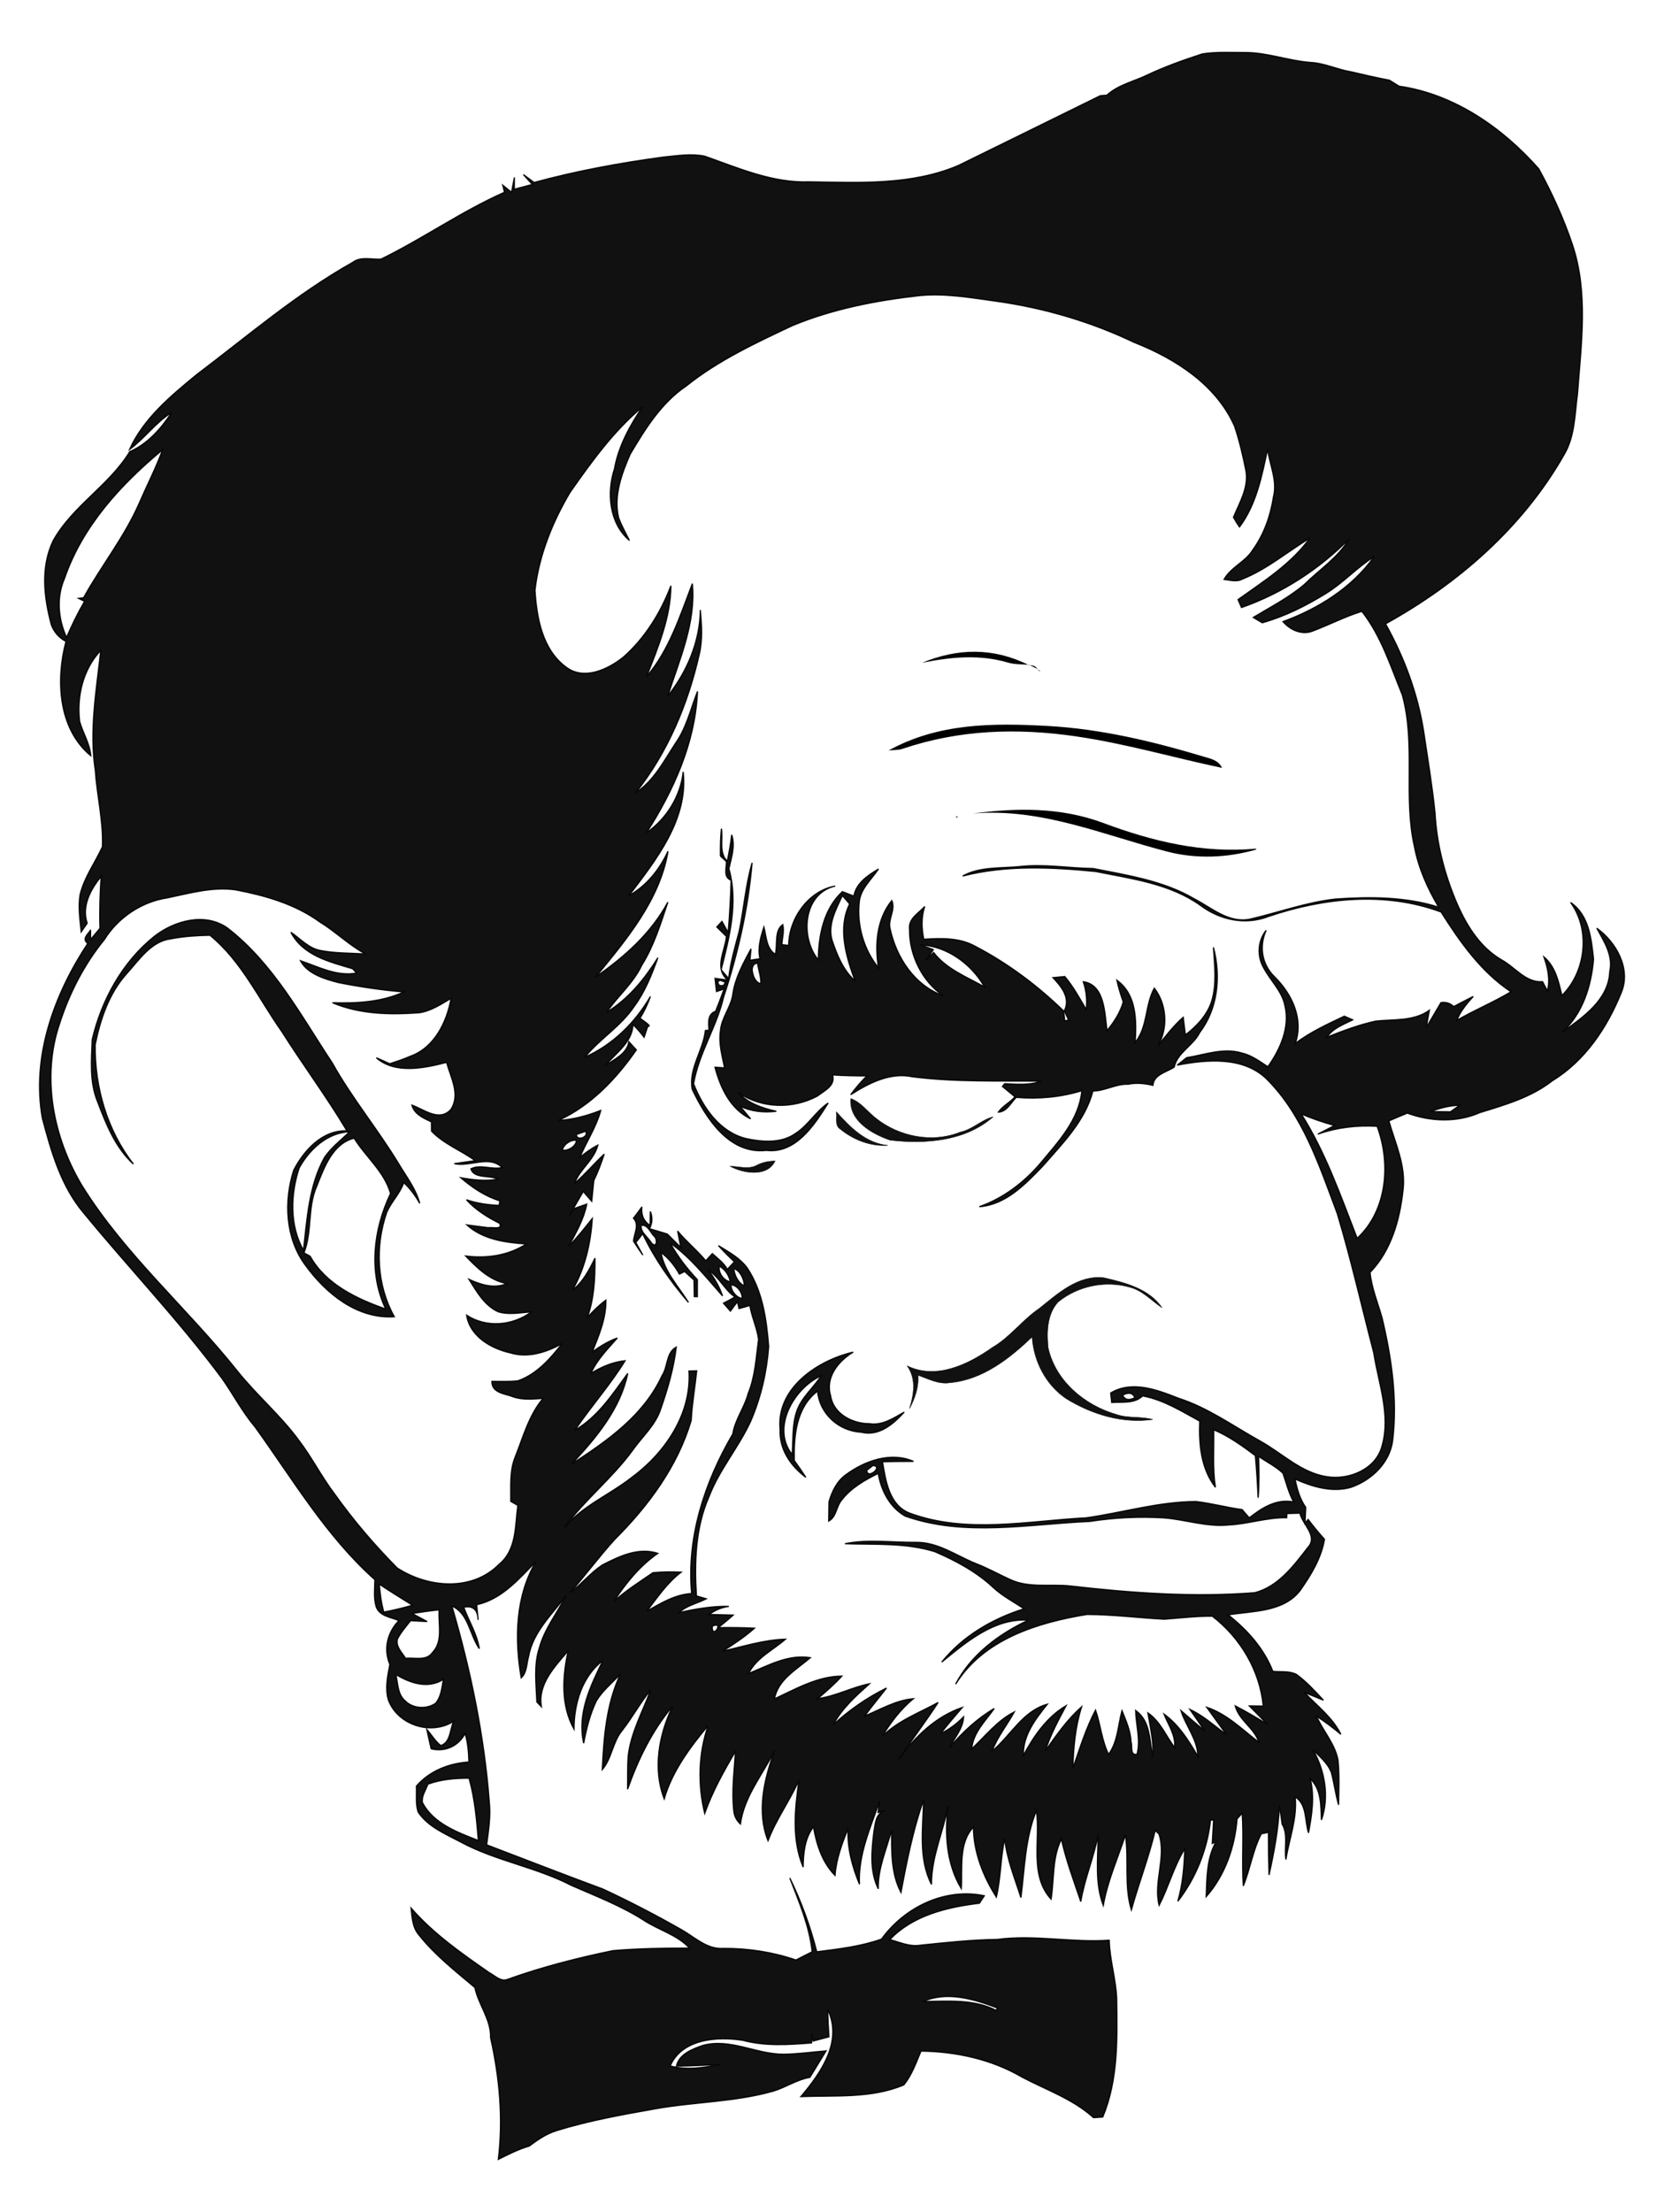 <?xml version="1.0" encoding="UTF-8"?>
<!DOCTYPE svg  PUBLIC '-//W3C//DTD SVG 1.1//EN'  'http://www.w3.org/Graphics/SVG/1.1/DTD/svg11.dtd'>
<svg enable-background="new 0 0 1185.121 1574.912" version="1.1" viewBox="0 0 1185.1 1574.9" xml:space="preserve" xmlns="http://www.w3.org/2000/svg">

	<path d="m632.54 534.45c35.738-19.865 74.903-19.755 113.77-17.616 37.975 2.09 75.012 11.03 111.45 21.968 4.804 1.442 9.96 2.444 12.483 7.661l-0.161 0.159c-34.502-7.277-68.367-17.21-103.41-22.338-42.13-6.164-83.298-4.894-123.84 8.802-3.245 1.096-6.954 0.819-10.447 1.18l0.155 0.185z"/>
	<path d="m894.8 604.77c-20.887 6.074-42.883 6.791-63.064 1.604-45.841-11.782-89.895-31.389-138.96-27.212 31.637-4.159 62.891-4.523 93.087 6.761 35.023 13.088 70.726 21.7 108.5 18.265l0.447 0.581z"/>
	<path d="m733.01 473.33c-5.011-0.484-10.254-0.187-14.994-1.589-20.564-6.083-40.944-3.962-61.347 0.116 25.584-10.585 50.996-10.943 76.17 1.68l0.17-0.207z"/>
	<path d="m732.84 473.54c2.505 0.073 4.873 0.422 6.108 3.043l0.183-0.218c-2.04-1.011-4.079-2.023-6.12-3.034-0.001 6e-4 -0.172 0.208-0.172 0.208z"/>
	<path d="m738.95 476.58c0.698 0.361 1.396 0.722 2.094 1.083-0.368-0.034-0.838 0.06-1.082-0.132-0.36-0.283-0.56-0.769-0.828-1.169-4e-4 -1e-4 -0.184 0.218-0.184 0.218z"/>
	<polygon points="681.85 581.03 681.84 582.15 680.63 581.58"/>
	<g fill="#010101" stroke="#010101">
		<path d="m856.35 38.376c10.179-1.615 20.571-0.914 30.841-0.975 15.603 0.061 30.414 5.851 45.926 7.04 10.026 0.457 19.2 5.059 29.012 6.674 9.082 2.133 18.224 4.236 27.397 5.973 2.286 1.432 4.571 2.834 6.857 4.266 39.313 5.638 73.72 29.592 99.532 58.848 9.356 17.097 17.584 35.046 23.832 53.576 11.642 34.406 6.369 71.19 3.748 106.6-1.981 14.72-1.798 30.475-9.722 43.61-29.317 51.442-75.518 91.73-126.99 120.13 13.287 23.832 22.948 49.766 27.184 76.767 2.834 19.352 6.125 38.643 8.076 58.116 1.128 20.997 6.339 41.721 14.323 61.133 6.948 16.853 16.7 33.584 32.822 43.092 9.722 5.181 17.493 16.609 29.439 15.664 0.853 1.646 2.56 4.937 3.444 6.552 2.103-8.228 0.244-16.396-2.499-24.197 8.167 6.857 10.514 17.584 12.8 27.489 17.097-16.822 20.54-46.688 6.217-66.223 13.104 8.838 14.811 25.934 16.335 40.319-1.554 18.956-7.771 38.947-22.277 52.052 14.75-10.758 33.066-23.009 33.828-43.214 2.56-11.428-4.053-21.394-9.234-30.872 13.683 9.813 24.502 28.799 17.523 45.652-10.118 25.112-25.904 48.821-49.431 63.145-15.024 11.733-33.462 16.975-51.351 22.491-16.274 7.223-35.199 6.461-51.686 0.366-4.388 1.798-8.777 3.657-13.135 5.546 4.602 16.121 12.22 32.03 10.087 49.218-2.255 21.028-8.411 43.122-23.496 58.665 1.158 11.215 5.546 21.668 8.594 32.456 6.735 28.403 11.032 57.873 7.527 87.068-1.981 15.969-14.994 28.342-29.652 33.431-13.47 3.931-27.489-0.366-39.862-5.851 1.371 7.101 3.383 14.11 7.588 20.144-0.213 3.748-0.366 7.527-0.518 11.306l2.225-2.712c3.657 4.846 7.558 9.569 11.642 14.14-2.286 13.531-9.63 25.477-17.401 36.54-11.977 15.42-33.675 14.415-51.168 17.249 13.592 10.697 25.447 23.923 31.816 40.227 5.577 0.549 11.611-0.457 16.792 2.164 7.162 5.242 13.165 11.855 19.199 18.346-4.51-1.859-8.99-3.688-13.5-5.455 9.051 9.569 19.9 17.645 25.934 29.744-5.516-4.602-11.276-8.99-17.31-12.83 4.632 10.484 12.952 19.443 15.238 30.902 1.097 10.666 0.64 21.424 0.457 32.121-2.194-7.527-3.139-15.329-5.12-22.887-2.529-6.766-8.35-11.398-13.196-16.426 8.563 14.842 11.855 33.706 6.095 50.101-0.518-10.179 0.152-21.576-7.954-29.317 3.2 12.83 1.097 25.812-1.249 38.49-2.712-8.533-0.975-20.357-9.508-25.569 1.585 15.268-4.266 29.683-6.583 44.555-1.341-8.259 1.828-17.767-2.712-25.233-0.67-4.419-1.067-8.838-1.92-13.196-0.67 16.701-3.779 33.127-7.405 49.431-0.274-10.118-0.427-20.236-0.427-30.323l-5.059 1.036c-6.065 11.611-7.863 24.959-12.83 37.088-1.128-17.249 0.396-34.559-0.792-51.778-0.914 1.006-2.743 3.078-3.657 4.084-1.585 20.083-8.533 40.075-21.973 55.374 0.518-13.104 0.305-27.245 6.918-38.978l-2.59 1.067c0.305-5.546 0.61-11.093 0.945-16.609-0.548 0-1.646-0.061-2.194-0.061-2.194 20.723-10.453 41.416-23.283 57.842 3.535-12.16 4.541-24.807 4.937-37.424-7.802 12.647-11.52 27.153-18.255 40.319-4.175-16.609 5.303-34.315-0.122-50.772l-2.651-2.56c-4.602 19.169-11.702 37.576-17.005 56.562-5.272-17.371-1.585-35.626-4.236-53.271-5.486 16.609-12.739 32.761-15.756 50.101-6.095-16.121-3.779-33.34-3.688-50.101-3.078 16.06-9.661 31.176-12.342 47.358-4.937-14.72-10.422-29.256-13.805-44.433-6.552 12.861-5.12 28.586-7.345 42.726-15.664-17.218-7.436-42.178-10.453-63.053-8.076 19.718-8.35 41.111-11.032 61.926-4.358-13.866-10.087-27.489-11.55-42.086-2.956 13.775-2.743 28.037-5.943 41.721-9.447-14.872-16.182-31.999-16.335-49.796-10.727 11.337-7.741 29.226-8.624 43.762-10.636-17.706-11.916-38.886-9.386-58.909-3.535 18.773-11.977 36.418-11.855 55.922-9.478-18.62-5.973-40.075-5.668-60.128-7.466 21.424-11.916 43.61-16.06 65.857-7.192-13.775-6.613-29.256-6.735-44.341-3.566 13.836-9.813 27.184-9.417 41.782-6.247-12.647-4.785-27.306-3.108-40.837 1.006-5.394 1.158-12.922 7.619-14.689l-4.693 1.189c0.274-1.981 0.823-5.973 1.097-7.985-6.644 19.078-15.39 38.338-14.323 59.031-5.181-12.647-8.807-25.843-8.106-39.618-4.358 10.727-8.442 21.668-9.295 33.34-9.112-9.234-13.226-22.094-15.36-34.589-6.278 8.228-7.192 18.681-7.345 28.677-8.198-19.779-5.882-41.172-3.017-61.743-6.613 14.689-16.304 27.794-22.003 42.94-8.228-20.479-2.743-44.128 4.693-64.12-8.594 17.127-21.759 32.761-24.35 52.235-2.865-2.621-4.449-5.851-4.754-9.691-1.554-14.019 0.396-28.098 1.25-42.086-8.35 14.171-16.426 28.647-21.942 44.22-4.998-20.388-4.48-42.604 2.438-62.505-12.922 15.481-25.63 32.548-31.268 52.174-8.259-21.424-3.718-45.926 6.034-66.07-14.567 17.31-24.654 37.911-32.121 59.183 0.152-7.984-0.152-15.939 0.457-23.862 1.981-16.578 10.27-31.298 15.938-46.749-7.466 9.173-13.074 19.626-20.357 28.921-6.735 8.198-7.192 19.656-14.049 27.732 1.097-23.192 2.865-46.719 12.922-68.082-5.729 6.278-12.556 11.672-17.036 18.956-4.632 9.539-7.162 19.931-9.143 30.323-4.754-21.058 4.754-40.593 13.683-58.878-14.902 11.428-20.54 30.75-20.571 48.852-9.447-16.944-8.228-37.362-4.175-55.678-9.447 11.032-21.851 23.771-19.047 39.709-0.823-0.823-2.438-2.499-3.23-3.322-0.488-12.86-2.316-26.209 1.798-38.673 3.688-13.409 12.464-24.472 18.742-36.662-10.118 13.318-23.436 25.812-26.452 42.97-1.493 5.089-1.036 11.276-5.242 15.176-4.724-27.671-4.175-57.933 10.453-82.74-12.19 12.403-24.289 26.757-42.147 30.658 0.335 3.566 0.67 7.162 1.006 10.788-0.305-7.314-3.718-10.331-10.24-8.99 3.627 9.844 9.447 18.956 11.093 29.47-6.826-9.661-7.802-25.477-19.504-30.262 13.287 45.439 23.009 92.066 26.605 139.3 1.128 10.27-0.549 20.479-1.889 30.628 27.58 10.484 55.069 21.241 82.74 31.45 19.199 8.929 38.003 18.681 56.41 29.195 9.356 5.364 17.889 13.958 29.592 13.104 17.554-0.091 34.955 2.59 51.564 8.259 3.84-1.981 7.649-3.962 11.55-5.851-2.011-18.438-9.325-35.443-15.938-52.539 8.167 16.792 14.628 34.407 19.199 52.539 15.512-1.951 31.39-3.809 46.109-9.021 16.365-22.674 45.164-36.753 73.232-30.871-0.853 1.341-2.621 3.992-3.505 5.333-22.887 2.773-47.328 8.533-63.785 25.873 6.979 1.859 13.988 5.211 21.454 4.023 18.346-1.889 36.692-3.901 55.16-4.145 26.514-3.535 53.027 2.438 79.632 0.579 0.335 14.019 4.754 27.519 5.303 41.507 0.396 28.342 1.188 57.659-9.905 84.356-1.646 0.122-4.937 0.335-6.583 0.457-14.567-13.287-33.797-19.809-50.985-28.921-21.637-12.647-46.993-18.163-71.891-18.468-3.474 8.259-6.522 16.975-12.19 24.045-23.009 9.783-48.913 7.375-73.354 8.35 14.293-16.914 30.049-39.283 19.047-62.139 0.152 6.522 0.518 13.013 0.945 19.565-3.779 1.006-7.527 2.011-11.276 3.017l-0.884-4.907c-0.061 1.554-0.183 4.693-0.244 6.247-16.335 1.31-32.913 2.438-48.913-1.859-18.194-2.865-43.336-1.128-51.777 18.255 11.702 3.078 23.832 1.31 35.504-1.067-10.362 0.427-20.693 1.219-31.054 1.128 2.103-8.624 11.184-11.977 18.62-14.628 19.626-5.455 38.216 6.308 57.72 6.217 10.148-0.122 20.175-1.554 30.262-2.377-3.87 6.247-7.68 12.586-11.55 18.864-9.264 1.554-17.097 7.07-25.965 9.752-27.428 7.832-56.196 7.619-84.112 12.617-23.557 4.175-47.145 8.381-70.032 15.451-7.345 2.164-13.714 6.552-19.778 11.093-7.71 2.225-14.841 5.912-22.003 9.447 3.535-28.952 0.853-58.299-5.516-86.611 0.366-13.135-8.624-23.374-11.184-35.717-13.897-11.702-28.433-23.07-39.77-37.362-4.663-5.333-4.968-12.556-5.668-19.2 15.908 18.255 35.9 32.212 55.648 45.957 3.992 2.042 8.137 6.735 13.074 4.785 24.441-8.746 49.675-15.207 75.091-20.449 18.102-1.524 36.296-1.828 54.49-1.798-8.807-9.508-21.973-12.861-32.608-19.839-16.152-10.331-34.102-17.158-51.534-24.807-25.234-13.074-53.972-17.432-78.992-30.963-10.849-5.76-23.131-10.727-30.17-21.333-1.859-5.943-0.945-12.282-1.219-18.376 9.478-10.91 23.222-16.243 37.424-17.188-0.244-6.827-0.701-13.684-2.712-20.236-4.967 9.051-14.232 13.287-24.197 10.849-1.067-4.602-2.103-9.204-3.078-13.805 3.322 3.779 5.882 8.35 9.935 11.489 7.162-2.255 6.43-11.702 9.204-17.279-16.121 10.331-39.862 2.682-46.536-15.207-2.408-8.289-0.518-17.005 1.067-25.233-4.632-11.002-1.768-22.826 6.43-31.237-5.699-2.499-13.683-3.047-16.152-9.813-1.92-6.248-1.006-12.891-0.945-19.291-34.62-30.841-58.36-71.342-85.209-108.58-9.082-10.697-15.512-23.161-23.557-34.589-30.597-41.233-66.192-78.413-98.74-118.06-16.121-19.108-23.1-43.793-29.348-67.503-7.771-43.762 8.503-88.073 32.365-124.25-4.571-3.413 0.488-6.705 2.042-9.661l-0.061 6.918c1.676-2.011 5.028-6.034 6.735-8.046-0.427-12.312 0.03-24.624 0.823-36.906-7.497 9.143-14.08 21.211-9.935 33.309-1.402 2.072-2.804 4.145-4.266 6.186-0.853-8.777-2.286-17.706-0.792-26.483 2.926-12.403 10.697-22.765 15.908-34.163 0.701-18.346-3.87-36.266-5.089-54.49-4.358-28.403 0.853-57.019 3.901-85.27-12.678 13.44-17.158 32.548-15.055 50.558 2.347 8.259 7.223 15.695 7.954 24.411-23.374-19.321-24.868-54.185-17.676-81.369-4.846-2.499-8.503-6.674-10.392-11.764-5.303-19.596-7.771-41.05 1.28-59.975 13.805-24.715 39.953-39.344 54.551-63.358 12.556-5.394 22.43-16.487 29.774-27.854-11.428 7.162-19.291 18.498-29.957 26.3 10.148-22.216 29.287-38.033 47.724-53.21 36.418-27.519 71.312-57.568 111.27-80.028 5.973-4.419 13.379-1.798 20.144-2.286 29.957-14.628 57.415-34.071 87.921-47.602-0.305-1.28-0.945-3.809-1.25-5.059 1.585 1.25 4.724 3.809 6.278 5.089 0.518-2.651 1.524-7.954 2.011-10.575 0 2.103-0.061 6.308-0.061 8.411 3.2-0.853 9.63-2.56 12.83-3.413-1.585-1.768-4.754-5.303-6.339-7.04 2.529 1.859 5.059 3.748 7.588 5.638 30.14-8.198 60.92-13.866 91.822-18.041 9.813-0.975 19.87-2.712 29.652-0.701 24.075 8.472 48.425 19.23 74.451 18.285 35.686 0.488 72.897 2.651 106.45-11.733 33.584-16.548 67.35-33.005 100.96-49.614 1.158-0.091 3.474-0.274 4.632-0.366 7.985-7.284 18.895-9.63 28.464-14.202 12.77-6.063 26.118-10.787 39.557-15.176m-291.8 193.37c-26.3 12.373-52.966 24.776-75.792 43.062-17.737 11.977-29.256 30.536-39.953 48.608-6.095 13.927-11.763 29.47-8.32 44.86 2.011 5.76 5.12 11.032 7.802 16.487-14.384-12.19-16.274-33.949-10.666-50.955 2.895-16.121 10.819-30.567 19.839-44.006-20.51 17.127-36.205 39.008-51.473 60.737-12.586 21.272-22.125 44.92-24.959 69.605 1.188 19.687 5.211 42.361 22.186 54.825 12.769 9.691 29.713 1.615 40.684-7.07 15.451-13.622 26.666-31.694 33.919-50.863-0.152 22.643-9.204 43.823-17.249 64.577 16.213-18.986 23.74-43.183 32.517-66.07 2.682 27.611-9.173 54.063-17.493 79.967 13.805-17.34 22.917-38.886 23.192-61.225 0.914 10.484 1.707 21.18-0.762 31.542-8.015 35.412-22.491 69.88-45.164 98.466 12.922-8.503 20.053-22.613 28.281-35.199 7.863-11.062 10.727-24.441 15.634-36.844-1.585 36.388-16.944 70.398-36.326 100.63 14.201-9.905 24.289-26.026 26.117-43.336 3.748 33.767-19.352 62.718-38.643 88.104 12.678-7.131 21.82-18.62 27.854-31.633-5.821 34.742-29.683 62.87-51.351 89.353 20.388-14.141 39.313-30.993 51.229-53.088-5.15 15.36-9.874 31.024-18.559 44.86-6.004 12.8-17.066 21.942-24.959 33.431 15.481-9.417 26.94-23.557 36.418-38.734-4.388 12.068-9.143 24.228-16.853 34.62-9.417 14.171-24.472 23.07-35.138 36.174 19.961-8.838 35.717-24.533 46.658-43.183-1.92 5.394-4.327 10.575-7.375 15.39 2.133 1.859 4.693 3.169 6.552 5.333l-1.31 1.158c-0.579 1.768-1.768 5.333-2.347 7.131-2.377-3.291-5.12-6.217-7.924-9.112-0.396 12.8-12.434 20.418-19.839 29.47 6.339-4.754 15.542-8.381 16.914-17.188 1.798 1.92 3.566 3.87 5.333 5.821-14.323 20.571-32.365 39.679-55.495 50.223 10.392-0.579 20.479-3.322 30.14-7.131-3.2 11.885-10.209 22.186-14.902 33.492 3.992-3.352 8.228-6.43 12.861-8.807-2.773 10.758-12.861 17.005-16.609 27.245 7.527-6.461 13.927-14.08 21.119-20.845-2.133 6.369-4.449 12.769-7.436 18.834-0.457 4.907-0.945 9.813-1.463 14.75-2.042-2.316-4.084-4.632-6.034-6.979-3.2 5.638-6.522 11.215-9.752 16.853 0.792-1.158 2.438-3.505 3.23-4.663 2.255-0.792 6.765-2.408 9.021-3.2-2.103 10.819-7.588 20.296-12.769 29.805 6.095-6.034 11.337-12.83 16.7-19.535-1.128 17.615-5.211 35.534-14.11 50.955 7.558-5.76 11.916-14.354 16.03-22.704 0.03 14.293-0.518 28.83-5.516 42.391 3.962-4.663 8.381-8.899 13.287-12.525 0.213 13.013-4.968 25.02-9.691 36.875 5.516-4.023 11.398-7.588 17.828-9.935-6.887 7.893-14.445 15.39-18.773 25.142 7.466-4.541 15.542-8.076 24.319-8.96-10.666 17.34-24.35 32.578-35.717 49.431 16.335-9.447 26.727-25.569 37.606-40.41-5.242 25.355-22.643 46.018-39.892 64.486 25.172-16.365 51.29-34.528 64.242-62.779 4.388-6.369 2.804-16.457 10.209-20.418-1.829 15.177-6.156 29.957-11.184 44.372-3.779 11.367-13.135 19.443-19.87 29.012-14.384 19.779-33.888 35.077-48.395 54.764 12.861-15.238 31.603-22.856 47.054-34.864 24.075-17.523 43.336-45.347 41.446-76.28 1.371-0.03 4.145-0.091 5.516-0.122-1.25 11.794-3.352 23.466-3.931 35.321-9.691 32.73-30.536 60.859-54.459 84.721-11.093 12.19-20.906 25.508-31.755 37.942 8.076-6.095 14.445-14.171 22.887-19.748 12.16-6.217 25.66-12.8 39.557-8.289-12.8 8.868-22.674 21.058-31.146 33.98 8.594-7.588 18.255-13.775 27.672-20.205 6.674-0.64 13.379-0.701 20.083-0.396-9.935 7.527-16.914 17.95-24.38 27.732 9.935-5.668 20.114-11.824 31.847-12.525-3.688-40.044 9.295-79.449 29.317-113.61 1.615-10.331 8.381-18.803 10.971-28.86 5.028-12.221 5.607-25.508 7.375-38.429-1.067-8.259-4.876-15.878-6.186-24.136-1.95 0.549-5.821 1.646-7.741 2.194l-1.097-4.876c-1.737 2.164-3.413 4.388-5.028 6.674-1.219-1.402-3.688-4.236-4.937-5.638 2.773-1.402 5.516-2.865 8.167-4.449-7.527-5.15-11.215-14.293-19.078-19.138 4.541 5.668 7.954 11.824 10.24 18.407-11.52-13.013-22.734-27.336-37.302-37.667 5.303 9.508 11.916 18.194 19.382 26.087-0.03 4.053-0.03 8.076-0.03 12.129l-2.164-0.061c-0.061-3.962-0.152-7.893-0.213-11.824-2.255-2.011-4.48-4.023-6.705-6.034-0.945 0.457-2.773 1.402-3.688 1.859-3.291-6.004-7.649-11.367-13.135-15.451 2.408 13.805 12.434 24.106 19.596 35.595-12.708-14.872-24.258-31.176-32.608-48.882-1.646 2.042-3.261 4.114-4.876 6.217 1.25 2.255 3.718 6.735 4.968 8.96-2.316-3.23-4.48-6.552-6.613-9.905 0.305-5.394 4.48-11.581-0.061-16.335 2.072-2.651 4.084-5.364 6.034-8.076-0.701 5.821 1.25 10.209 5.79 13.226l0.213-9.965c1.676 4.175 1.463 8.259-0.61 12.251 4.206 1.219 8.411 2.499 12.647 3.809 2.408 2.347 7.223 7.101 9.63 9.478-0.548-2.895-1.676-8.685-2.225-11.58 6.156 7.527 13.836 13.622 20.022 21.15 1.585-1.676 3.169-3.383 4.693-5.089 3.779 3.474 8.167 6.522 10.666 11.184 1.707-1.798 3.383-3.566 5.028-5.394-3.931-3.687-7.771-7.466-11.367-11.489 7.497 4.632 15.695 8.99 20.845 16.396 10.697 16.457 13.47 36.357 14.933 55.526-1.341 18.194-5.546 36.204-12.739 52.966-8.594 18.773-22.491 34.681-29.835 54.063-9.691 22.033-10.301 46.81-8.868 70.428l7.009 2.072c-6.43 3.322-13.927 4.663-19.321 9.813 11.642-2.621 23.436-4.663 35.412-4.449-5.242 0.762-9.874 2.682-13.897 5.79 5.638 0.152 11.306 0.305 16.975 0.427-3.383 3.139-7.04 5.973-10.575 8.929 8.563-0.091 17.158-0.03 25.752 0.396-6.979 6.217-14.78 11.428-22.674 16.365 14.811-3.352 29.439-8.106 44.768-8.533-9.021 7.863-20.723 13.226-26.3 24.411 14.14-5.668 28.098-13.805 44.006-11.245-9.752 8.381-23.131 15.573-25.569 29.317 15.268-7.101 30.658-16.06 47.998-16.213-5.272 5.79-11.184 10.971-17.158 16.03 12.769-1.676 24.228-8.045 36.784-10.544-9.661 8.685-19.565 17.493-25.752 29.165 11.337-10.514 24.075-19.291 37.911-26.148-5.12 6.674-10.605 13.074-15.512 19.931 11.306-4.723 22.156-11.215 34.62-12.342-9.021 7.527-16.152 16.853-22.186 26.879 11.123-11.215 26.239-16.731 39.831-24.167-8.899 13.653-18.742 26.696-27.915 40.197 11.459-15.847 26.3-30.262 45.134-36.662-5.242 6.156-10.544 12.221-15.451 18.651 6.156-3.017 11.611-7.04 16.396-12.007-0.427 8.381-6.339 14.78-10.057 21.851 9.204-10.788 19.596-20.54 31.877-27.763-6.308 8.99-15.055 17.158-16.06 28.738 9.783-9.143 18.194-20.114 30.353-26.3-5.15 9.325-12.068 17.767-15.817 27.885 13.257-10.941 21.729-28.555 39.313-33.37-8.472 10.636-17.401 22.064-17.066 36.448 7.466-13.775 16.7-27.275 30.445-35.412-5.577 10.392-11.184 20.845-14.78 32.151 7.832-11.093 15.573-22.278 25.843-31.329-4.541 14.11-5.821 28.982-6.247 43.732 4.937-13.988 9.234-28.251 16.152-41.416 3.596 10.362 4.388 21.607 9.295 31.511 6.644-9.112 6.674-20.601 9.539-31.085 2.926 7.192 6.125 14.506 6.491 22.399 1.036 2.651-0.945 9.844 4.236 8.594 2.682-10.3-0.792-20.815-1.006-31.176 11.002 7.954 9.539 21.485 12.373 32.913 0.488-10.545-1.92-20.876-3.627-31.176 8.868 6.126 12.739 16.304 19.016 24.624 0.884-8.746-4.541-16.091-7.558-23.771 10.636 7.71 17.554 18.895 24.106 30.018-0.183-12.068-8.594-21.394-12.038-32.487 5.607 4.846 11.154 9.722 16.944 14.384-3.505-5.089-7.009-10.179-10.544-15.207 9.722 4.48 17.493 11.763 26.117 18.041-3.535-4.876-10.636-14.689-14.171-19.596 14.567 4.846 25.203 15.847 37.119 24.868-3.23-10.209-14.049-15.39-16.822-25.874 7.832 4.114 15.573 8.594 23.1 13.318-4.358-4.419-8.655-8.899-13.013-13.257 2.469 0.03 7.436 0.091 9.905 0.122-2.377-25.203-16.243-48.578-36.266-63.998-11.459-0.091-22.826 1.31-34.193 2.133-18.346-0.945-36.662-3.322-55.038-3.383-35.26 5.76-73.689 17.615-93.62 49.675 10.849-20.936 30.81-35.778 51.777-45.621-24.197-1.524-44.067 15.481-61.651 29.866 14.994-18.559 36.052-30.841 58.573-37.942-7.253-4.907-15.146-8.96-21.638-14.933-12.038-11.337-26.818-19.26-41.873-25.752-20.662-6.43-42.604-4.937-63.968-5.638 16.64-3.413 33.797-0.762 50.65-0.975 15.512-0.213 28.403 9.356 42.208 14.963 8.624 3.291 16.67 7.832 25.051 11.642 13.44 6.125 28.586 2.834 42.787 4.48 43.488 4.968 87.403 8.167 131.1 4.754 16.761-4.267 27.763-19.199 37.85-32.182 7.558-8.198-3.87-16.213-5.638-24.441-2.316 0.061-6.948 0.213-9.264 0.274-0.061 0.731-0.122 2.225-0.152 2.956-14.171-0.244-27.702 4.571-41.751 5.211-15.36 1.463-30.201-3.84-45.378-5.059-17.736-1.128-35.565-0.213-53.118 2.499-43.58 1.889-89.079 11.154-131.41-3.779-10.971-6.095-17.28-18.346-19.26-30.414-9.752 4.846-19.626 10.453-26.3 19.321-3.657 4.51-3.444 11.642-8.99 14.628 0.03-4.571 0.152-9.143 0.213-13.683 2.133-7.405 5.577-14.628 11.946-19.26 13.47-9.935 32.03-16.609 48.242-9.569-7.345 0.061-14.72 0.03-22.064 0.305 2.255 13.531 4.724 30.993 19.443 36.601 40.471 14.902 83.929 5.455 125.65 3.291 26.087-3.688 51.717-11.55 78.23-11.581 11.032 1.25 21.759 4.236 32.761 5.699 1.28 1.463 3.84 4.388 5.12 5.882 9.173-7.192 19.321-13.714 31.603-11.306-3.566-6.43-5.211-13.592-7.619-20.449-5.089-4.876-11.611-8.015-17.34-12.007 0.335 9.813 0.518 19.687-0.335 29.47-0.457-10.026-1.067-20.022-1.981-29.988-9.325-7.009-18.864-13.866-29.652-18.407 0.244 13.653-0.884 27.336 1.189 40.928-10.331-13.47-11.794-30.78-11.154-47.084-12.982-7.101-25.873-15.207-40.654-17.95-5.943 5.729-14.537 4.114-22.034 4.663-0.183-1.707-0.549-5.059-0.731-6.735 15.238-9.173 33.309-2.194 48.364 3.748 21.028 6.735 39.008 19.87 58.147 30.475 15.664 8.655 29.165 22.612 47.541 25.355 15.817 2.56 35.077-5.394 39.283-22.125 6.186-22.034-2.621-44.372-5.973-66.131-8.624-33.005-16.121-66.284-25.934-98.953-12.708-33.766-24.228-69.91-50.406-95.997-16.731-16.152-42.665-13.805-63.632-9.783l6.674-5.303c12.891-2.103 26.27-7.284 39.283-3.352 6.948 1.585 12.739 5.973 18.62 9.783 8.777-12.403 15.817-27.946 12.16-43.397-2.103-10.758-10.758-18.194-15.481-27.641-4.51-8.106-3.779-18.803 2.072-26.056-5.12 11.428-3.078 24.289 6.004 33.066 12.403 12.282 20.815 29.866 14.78 47.42 10.666-8.106 22.887-13.653 34.894-19.382 1.981 0.884 3.962 1.737 5.973 2.621-6.583 3.322-14.019 5.851-18.285 12.312 11.306-4.51 22.765-8.807 34.681-11.428 12.86-1.402 27.062 0.274 38.216-7.71-0.762 4.053-1.493 8.137-2.164 12.221 3.444-5.912 6.979-11.763 10.423-17.676 3.505-0.549 6.522 0.396 9.051 2.834 4.602-2.438 9.234-4.846 13.927-7.223-4.602 5.15-9.143 10.453-11.672 17.005 12.586-7.314 26.087-12.83 38.551-20.327-21.394-14.232-36.266-35.443-49.796-56.806-39.709-14.75-83.441-10.179-122.88 3.169-16.487 6.4-34.62 2.56-48.486-7.893-21.881-15.542-48.943-18.925-74.542-24.106-31.512-3.108-63.846-4.693-94.808 3.23 12.251-6.735 26.605-5.394 40.044-6.674 17.645-2.103 35.29 1.097 52.966 1.341 24.502 4.876 50.01 8.685 71.922 21.546 12.434 6.461 24.532 17.554 39.648 14.506 20.297-4.693 40.075-12.007 60.89-14.323 24.624-1.707 49.797-1.737 73.567 5.79-7.863-13.257-14.323-27.641-17.218-42.848-8.167-35.534 1.036-72.836-8.655-108.16-8.35-20.418-15.055-42.025-28.86-59.61-12.16 3.779-23.436 9.691-35.321 14.14-7.619 2.865-15.847-1.006-20.815-6.826 25.173-9.234 49.126-24.136 64.882-46.261-12.312 7.741-22.094 18.803-34.528 26.361-14.11 8.685-29.165 16.243-45.134 20.723-1.615-0.945-4.785-2.865-6.4-3.809 12.282-7.375 25.173-14.019 36.174-23.283 10.849-10.758 24.167-19.23 32.151-32.639-21.455 21.668-47.877 38.795-76.706 48.882-0.609-1.432-1.859-4.266-2.468-5.668 18.224-13.043 37.728-25.203 51.076-43.702-15.938 9.661-30.384 22.034-47.816 29.043-4.175 2.347-8.868 0.823-13.226 0.305 4.907-8.746 15.085-12.373 20.327-20.815 8.106-11.154 12.739-24.38 14.841-37.911 3.017-11.55-2.712-22.796-4.145-34.132-4.114 19.26-7.954 39.374-20.022 55.526-1.585-2.225-3.017-4.541-4.297-6.918 4.388-10.575 11.002-21.272 8.838-33.248-2.133-10.636-4.602-21.302-8.076-31.603-13.196-29.713-42.33-48.12-71.556-59.67-30.81-14.72-63.815-24.411-97.582-29.195-18.163-2.499-36.448-5.821-54.825-4.114-30.933 3.443-61.866 9.416-90.756 21.332m-518.54 179.96c-5.912 13.5-4.602 28.921 1.432 42.117 3.779-8.807 7.984-17.432 12.83-25.721-1.067-0.518-3.2-1.554-4.266-2.103 0.884-0.091 2.651-0.335 3.535-0.427 12.617-22.765 29.134-43.305 39.618-67.259 5.516-12.739 11.885-25.081 16.67-38.124-29.713 24.685-57.05 54.307-69.819 91.517m72.897 227.56c-18.102 2.743-34.925 14.11-44.524 29.622-14.293 17.493-24.99 38.246-31.877 59.762-13.074 38.246-4.51 81.308 15.908 115.38 30.597 49.248 75.122 87.403 111.05 132.51 13.622 16.944 30.384 31.146 43.275 48.699 9.295 12.16 16.213 25.934 25.447 38.155 13.379 18.803 28.464 36.418 44.646 52.814 21.607 14.14 53.24 17.097 72.622-2.529 12.678-10.362 11.367-27.397 13.379-41.964-1.28-0.731-3.779-2.164-5.028-2.865 0.152-10.636-0.945-21.729 3.23-31.786 5.668-14.232 9.691-29.591 19.748-41.507-7.009 0.396-14.262 1.28-21.058-1.067-6.004-2.408-15.39-2.591-15.39-11.063 6.156-0.03 12.373 0.305 18.529-0.396 13.379-4.632 23.009-15.695 31.511-26.513-11.093 6.186-24.289 10.514-36.906 6.613-13.683-3.078-28.738-11.733-31.115-26.788 14.232 9.173 32.791 7.527 46.2-2.408-7.802 0.548-15.878 2.255-23.557 0-9.935-4.449-15.42-14.384-20.967-23.161 8.35 3.809 18.011 6.979 26.91 3.017-12.129-2.255-21.028-11.062-29.226-19.596 15.024 1.859 30.292-0.274 43.153-8.594-14.872-0.945-30.841-3.2-42.361-13.562 3.84 0.487 11.52 1.493 15.39 2.011 2.347-0.64 10.605 1.798 7.893-3.169-8.685-4.327-16.944-9.508-23.527-16.731 7.497 2.591 15.36 3.627 23.253 4.023l0.488-3.291c-10.484-3.2-19.565-9.386-27.824-16.426 8.716 1.524 17.615 2.59 26.392 1.006-5.79-3.047-16.883-0.122-19.199-7.345 6.979-3.505 14.842 0.823 22.216-0.914-9.082-9.143-23.07-0.244-34.01-2.773 3.718-0.549 11.154-1.585 14.872-2.133-10.087-7.345-22.216-11.764-31.085-21.028 0-1.646-0.03-4.907-0.061-6.552-5.577-2.712-12.16-5.364-13.927-11.977 8.716 3.139 19.352 12.038 27.641 3.261 7.223-10.727-0.061-22.856-2.895-33.675-15.817 4.084-36.631 8.533-50.071-3.261 3.23 1.371 6.4 2.773 9.569 4.236 4.876-1.615 9.783-3.2 14.476-5.272 17.218-6.034 26.209-24.38 29.165-41.264-7.131 4.175-14.323 9.021-22.674 10.24-20.784 1.493-42.239 1.128-61.743-7.131 17.249 0.488 34.833-0.366 50.772-7.68-15.695-1.341-31.298-3.627-46.719-6.705-9.813-2.59-21.759-6.095-26.91-15.542 13.013 4.388 25.752 11.367 40.014 8.807l-2.834-3.108c-16.457-4.876-35.29-9.325-43.976-25.965 6.979 4.754 12.922 11.794 21.698 13.104 10.362 1.95 20.967 1.676 31.45 2.377-11.763-6.339-21.302-15.939-32.67-22.887-17.584-12.708-38.734-18.742-59.762-22.765-16.579-2.377-32.913 2.438-49.004 5.76m899.84 152.04c4.754 0.061 9.508 0.152 14.293 0.213 2.164-1.554 4.327-3.108 6.491-4.663-7.162 0.152-14.079 2.042-20.784 4.449m-91.944 1.737c17.371 27.519 28.068 58.36 39.801 88.5 21.455-19.778 24.076-53.454 14.202-79.723-14.445-0.823-28.586 0.823-42.239 5.577 2.986-1.524 8.929-4.602 11.916-6.125-8.046-2.255-16-4.937-23.679-8.228m-516.22 14.628c-0.122 5.15 9.417 1.646 6.369-2.286-1.585 0.549-4.754 1.707-6.369 2.286m-9.965 11.124c3.962 0.731 9.752-2.712 9.935-6.948-3.992-0.67-9.356 2.956-9.935 6.948m56.105 53.606c-0.823 4.846 5.059 8.533 7.284 12.525 4.205 4.358 4.388-3.444 1.585-5.15-2.377-2.621-4.541-8.289-8.868-7.375m63.389 40.075c-0.914-4.754-3.444-8.442-7.649-11.123-1.341 4.419 3.169 10.666 7.649 11.123m2.529-9.386c0.305 4.51 3.2 10.514 7.497 12.251-0.122-4.602-2.926-10.849-7.497-12.251m-1.95 11.611c-0.274 4.053 3.779 9.204 7.863 9.661 0.366-4.175-3.566-9.508-7.863-9.661m10.636 3.108c1.646 1.768 1.646 1.768 0 0m268.21 75.457c1.585 3.383 4.51 3.931 8.807 1.707-1.646-3.444-4.571-4.023-8.807-1.707m-177.79 50.071c-1.067 0.853-3.261 2.529-4.358 3.352 0.091 7.101 12.129-2.865 4.358-3.352m-351.59 84.416c0.579 6.705 1.341 13.44 3.23 19.931 6.887-1.31 13.683-2.987 20.418-4.876-7.893-4.998-15.908-9.813-23.649-15.055m23.314 20.906c3.596 1.859 7.162 3.779 10.758 5.729-2.956-0.152-8.868-0.427-11.824-0.579-3.291 4.236-6.918 8.289-9.356 13.135-1.219 5.425 3.261 9.447 5.821 13.653 6.339-0.731 14.78 2.133 19.108-4.084 7.893-8.076 4.023-20.357 4.815-30.445-6.461 0.67-12.891 1.646-19.321 2.59m213.81 9.082c-0.335 10.362 9.173-4.297 0 0m-225.33 34.346c1.524 6.217 1.128 13.988 6.43 18.59 5.486 5.79 15.542 6.4 21.942 1.859 3.992-4.754 4.388-11.154 5.486-16.944-11.032 6.979-23.679 2.682-33.858-3.505m22.826 78.078c-1.493 4.297-4.632 8.32-3.901 13.135 7.954 15.055 24.929 21.119 39.831 27.001-1.188-14.902-2.56-29.957-6.613-44.372-9.935-0.031-19.9 0.823-29.317 4.236m352.69 154.72c17.554-0.091 35.778-1.95 52.021 6.339l0.853-1.707c-16.609-6.339-35.686-12.16-52.875-4.632z" enable-background="new    " opacity=".93" stroke-width=".871"/>
		<path d="m513.08 609.42c-0.061-6.491 0.03-12.982 0.701-19.443 1.341 7.649-2.042 17.066 4.175 23.131 1.31-6.217 2.469-12.464 3.139-18.773 2.743 8.106-0.244 16.182-1.981 24.136 6.826 23.801 0.396 48.608-5.516 71.891 1.737 2.103 3.535 4.206 5.364 6.247 1.188-11.52 4.632-22.613 7.527-33.797 3.352-16.122 4.541-32.67 9.143-48.547-2.773 32.456-10.057 64.668-20.296 95.601-4.937 21.302-17.645 39.922-21.363 61.682 6.644 16.914 18.377 34.071 36.936 38.917 11.642 2.59 25.386 3.748 35.656-3.535 9.051-5.79 14.384-15.664 23.253-21.668-9.752 15.481-22.917 36.144-43.976 33.736-26.513 3.017-43.062-22.856-52.905-43.64-2.529-14.689 7.893-27.489 9.447-41.751l2.56-0.152c-0.335-4.968-1.28-11.489 4.693-13.5 2.164-5.242 4.114-10.605 6.095-15.938l-5.455 1.889c-0.244-2.347-0.762-7.04-1.036-9.386 2.286 0.305 6.826 0.914 9.082 1.219-10.087-8.381-1.889-20.754-0.945-31.054-1.737-1.676-5.15-5.059-6.857-6.735 0.914-0.975 2.743-2.956 3.657-3.962 1.432 2.651 2.895 5.272 4.388 7.893 1.158-12.373 1.737-24.776 2.133-37.18-5.821-2.408-3.139-8.807-3.352-13.379-1.067-0.975-3.2-2.926-4.266-3.901m-0.396 88.378-1.646 1.493 1.341 2.377 2.926-0.03 1.31-2.408c-0.975-0.366-2.956-1.067-3.931-1.432z" enable-background="new    " opacity=".93" stroke-width=".871"/>
		<path d="m608.1 637.95c1.768-9.417 9.996-14.72 17.554-19.291-5.089 7.649-13.135 14.293-13.744 24.075-1.646 16.274 3.352 33.523 13.714 46.231-2.621-16.396-1.28-34.437 9.508-47.846 2.926 6.735-3.017 13.226-1.188 20.114 4.388 20.388 17.401 40.349 37.759 47.602-14.994-10.179-24.258-29.195-23.923-47.267-1.006-7.558 6.461-11.398 10.788-16.182-2.529 7.558-2.255 15.512-0.67 23.283 12.434-0.823 25.538-1.188 36.784 5.089 23.1 12.068 44.22 27.854 62.87 46.018 0.183 1.768 0.579 5.333 0.762 7.131 0.67-0.213 2.042-0.64 2.712-0.853-1.067-2.133-2.042-4.297-2.987-6.461 4.571-9.204-2.164-17.28-8.137-23.588 2.103-0.213 6.339-0.61 8.442-0.792 6.034 7.192 10.544 15.42 15.268 23.496 0.762-6.705 0.091-13.409-2.103-19.809 15.451 2.164 15.207 22.826 16.914 34.803 5.028-6.064 9.356-12.769 11.55-20.418-1.798-5.089-3.352-10.209-4.541-15.451 14.202 10.331 13.958 28.555 13.043 44.311 9.051-11.154 6.948-26.544 13.622-38.673 8.777 11.306 10.057 28.525 2.591 40.898 5.699-6.979 11.184-14.171 17.98-20.144 0.366 3.139 1.158 9.417 1.554 12.556 8.106-6.217 15.603-14.11 18.742-24.045 3.779-12.464 2.011-25.569 1.25-38.307 5.364 20.327 3.322 43.549-9.813 60.676-4.541 9.356-15.908 14.141-18.133 24.594-5.333 3.596-14.598 5.242-15.146 12.982-5.821-1.371-11.794-2.011-17.676-0.792-8.594-0.366-16.396 4.754-25.081 4.846-5.638 21.485-21.698 37.363-35.839 53.576-12.282 12.739-26.3 27.428-45.042 28.769 16.883-5.943 31.511-16.975 43.122-30.475 12.769-15.42 27.915-31.146 29.866-52.113-15.146 4.663-30.963 6.095-46.718 4.754-3.809 3.718-6.674 10.27-12.708 10.484 3.047-4.358 8.32-6.857 11.824-10.91-2.255-1.829-6.705-5.516-8.929-7.345l1.585-1.981c8.685 0.366 17.554 1.31 25.904-1.798-30.506-0.305-61.164 0.731-91.517-3.108-15.786-3.413-31.115 4.48-44.037 12.739 3.474-4.754 7.345-9.234 11.55-13.409-8.198 0.061-16.335-0.122-24.472-0.64 2.194 7.771-5.821 11.093-10.727 14.994-17.615 9.447-39.648 8.99-56.379-2.377 7.162 7.741 17.066 11.032 27.062 13.257-8.868 1.036-17.828 0.244-25.965-3.748l7.619 9.112c-14.384-6.857-21.485-22.094-25.355-36.723 1.707 0.122 5.12 0.335 6.826 0.427-1.707-8.594-4.266-17.34-2.956-26.178 0.67-9.508 7.619-17.005 8.868-26.361 1.646-11.672 7.466-22.003 12.922-32.212l-0.762 8.167c1.768-0.274 5.333-0.823 7.131-1.097-1.737-7.71 0.457-15.268 2.834-22.552 1.737 6.735 1.615 15.085 8.076 19.443 1.829-6.613-0.914-16.853 5.364-21.211 1.097 4.693-0.427 9.569-0.67 14.323l4.876 0.487c0.061-18.956 13.988-38.825 33.127-42.239-23.039 5.364-25.112 36.753-12.038 52.57 0.152-17.371 3.84-36.266 17.127-48.578 2.712 1.067 5.455 2.103 8.167 3.17m-8.198-0.366c-4.48 9.813-10.544 20.54-7.314 31.725 3.535 10.484 7.832 21.394 16.335 28.921-6.217-17.127-12.464-37.332-3.809-54.642-1.707-2.072-3.444-4.053-5.211-6.004m55.648 35.138c2.316 0.823 6.887 2.469 9.173 3.291l-5.028 7.436c1.707-1.798 3.474-3.596 5.242-5.333 9.082 11.855 23.649 17.371 36.235 24.532-9.082-16.213-26.696-29.165-45.621-29.927m-119.86 17.554c0.183 3.688 2.133 9.386 6.186 9.996 0.183-4.907-1.676-9.722-2.347-14.567-2.347 0.091-3.627 1.615-3.84 4.571m7.771 14.11c1.737 1.585 1.737 1.585 0 0z" enable-background="new    " opacity=".93" stroke-width=".871"/>
		<path d="m558.76 653.43c1.676 0.945 1.676 0.945 0 0z" enable-background="new    " opacity=".93" stroke-width=".286"/>
		<path d="m109.74 666.74c14.354-11.306 36.266-17.401 52.296-6.034 32.608 25.234 52.326 62.352 74.664 96.119 13.988 25.081 32.456 47.237 47.298 71.769 5.394 9.112 12.16 17.676 14.933 28.068-3.078-5.425-6.796-10.484-11.367-14.75-2.682 7.802-8.838 13.622-12.099 21.089-8.442 24.228-7.223 51.838 5.364 74.421-26.422 1.707-48.699-16.518-63.358-36.723-14.232-19.169-15.39-45.5-8.289-67.624 7.345-14.202 20.571-28.738 37.911-28.007-14.415-24.228-31.329-46.84-46.383-70.672-16.426-23.253-28.738-50.223-51.198-68.569-9.295 0.183-18.59 0.762-27.732 2.529-14.202 1.737-22.552 14.933-31.42 24.654-12.739 14.14-18.895 32.517-22.582 50.833-0.305 30.262 8.472 60.859 27.245 84.904-12.982-11.824-19.535-28.647-25.63-44.677-5.699-13.897-4.266-29.317-3.718-43.945 6.613-28.159 21.363-55.068 44.067-73.384m103.34 164.75c-6.217 18.803-6.948 40.989 3.047 58.604 2.56-22.338 3.809-45.682 14.842-65.857 4.846-7.253 11.885-12.586 18.102-18.529-15.969 0.64-28.647 12.495-35.991 25.782m12.556 12.891c-6.766 15.085-3.169 32.365-9.143 47.572 1.097 0.61 3.291 1.798 4.388 2.377 11.062 19.9 33.127 30.354 53.789 37.576-12.373-26.148-8.716-56.745 3.474-82.222-4.419-15.634-17.676-26.026-25.934-39.404-15.36 3.901-21.363 20.876-26.574 34.102z" enable-background="new    " opacity=".93" stroke-width=".871"/>
		<path d="m605.9 782.06c7.436 2.682 11.977 9.447 18.041 14.11 16.518 13.074 40.044 17.767 59.853 9.813 8.685-1.768 15.085-8.716 23.527-10.91-19.748 17.432-48.334 19.596-73.415 16.64-12.921-4.449-29.53-13.805-28.007-29.652z" enable-background="new    " opacity=".93" stroke-width=".286"/>
		<path d="m595.57 791.42c9.905 11.093 21.119 22.521 36.814 23.984-12.434 0.884-24.624-3.901-34.132-11.702-4.053-2.651-1.828-8.411-2.682-12.282z" enable-background="new    " opacity=".93" stroke-width=".286"/>
		<path d="m539.04 829.54c3.992-2.133 8.472-2.926 12.982-3.017-5.516 11.702-22.643 8.899-32.121 3.718 6.308 0.061 13.196 2.529 19.138-0.701z" enable-background="new    " opacity=".93" stroke-width=".286"/>
		<path d="m740.12 931.51c13.287-10.605 27.763-24.075 46.2-21.851 15.055 3.505 31.999 7.741 41.264 21.333-7.497-4.998-13.805-12.22-22.826-14.537-17.371-5.089-37.149-0.975-51.168 10.484-7.954 8.624-8.198 21.668-7.04 32.73 5.303 23.618 26.087 40.837 48.638 47.328 8.35 2.865 17.401 1.189 25.843 3.566-21.516 3.108-43.366-3.566-61.621-14.78-14.567-9.813-23.222-26.574-24.35-43.945-16.152 15.39-35.168 30.384-58.177 32.517-8.137 1.463-15.695-2.682-23.1-5.303 0.701 8.442-2.133 16.457-6.065 23.801 3.169-10.148 4.968-21.272-1.676-30.506 20.815 10.148 43.549-1.006 60.798-13.135 12.617-7.344 21.241-19.534 33.279-27.702z" enable-background="new    " opacity=".93" stroke-width=".286"/>
		<path d="m555.59 1017.7c-2.926-29.439 26.666-49.157 52.021-55.099-10.544 6.4-19.992 17.95-16.06 30.993 1.859 12.952 15.573 19.992 27.611 19.961 9.234 1.463 17.158-3.931 24.807-8.228-7.771 8.533-18.072 17.462-30.597 14.293-15.969-0.792-29.683-13.135-31.115-29.256-15.299 11.702-16.883 31.664-16.579 49.4 2.834 3.931 5.577 7.893 8.228 11.946-10.849-8.015-18.986-20.022-18.316-34.01m8.563 17.798c0.853-10.026-0.091-20.418 3.078-30.109 3.108-10.209 12.068-17.28 17.615-25.934-19.291 8.655-35.808 36.966-20.693 56.044z" enable-background="new    " opacity=".93" stroke-width=".871"/>
		<path d="m351.68 1183.1c1.341 1.798 1.341 1.798 0 0z" enable-background="new    " opacity=".93" stroke-width=".286"/>
		<path d="m360.52 1207.6c1.829 1.31 1.829 1.31 0 0z" enable-background="new    " opacity=".93" stroke-width=".286"/>
		<path d="m689.44 1219.8c1.676 1.554 1.676 1.554 0 0z" enable-background="new    " opacity=".93" stroke-width=".286"/>
		<path d="m366.64 1226.1c2.072 1.006 2.072 1.006 0 0z" enable-background="new    " opacity=".93" stroke-width=".286"/>
	</g>

</svg>
